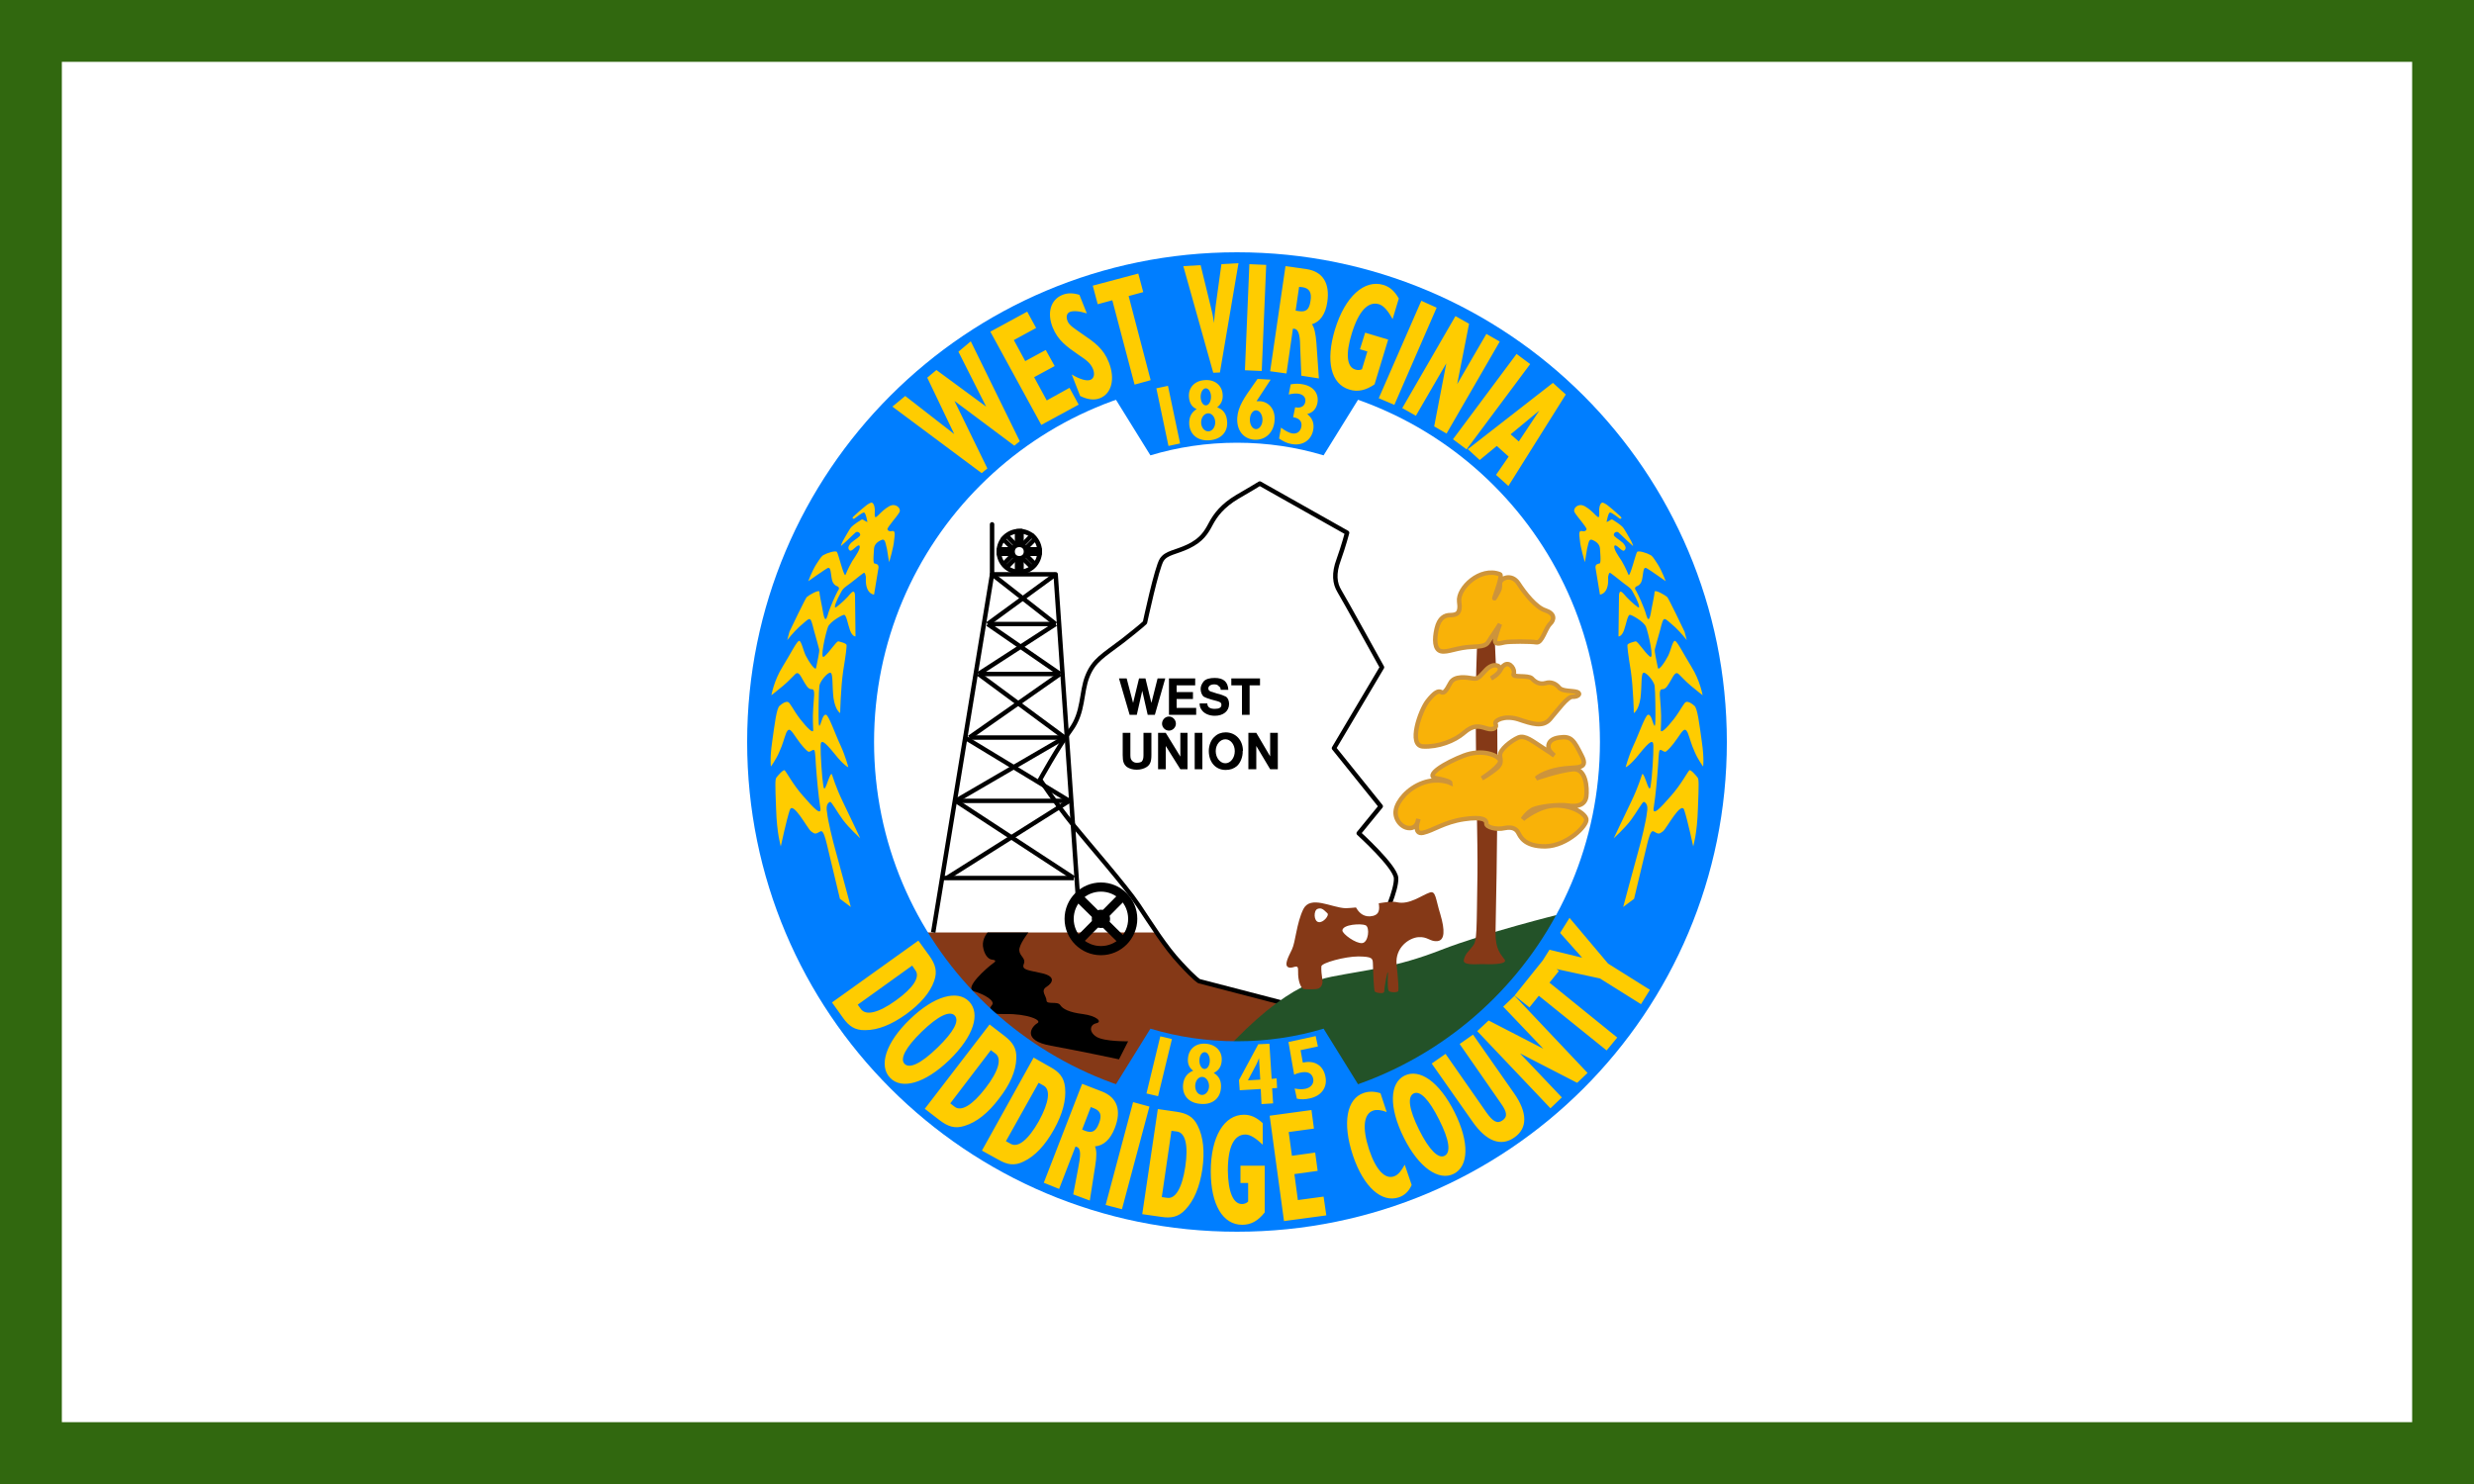 <svg version="1.2" xmlns="http://www.w3.org/2000/svg" viewBox="0 0 1000 600" width="1000" height="600">
	<title>Flag of Fayetteville, WV</title>
	<style>
		.s0 { fill: #31680f } 
		.s1 { fill: #ffffff } 
		.s2 { fill: #853917 } 
		.s3 { fill: #ffffff;stroke: #000000;stroke-linejoin: round;stroke-width: 1.8 } 
		.s4 { fill: #235228 } 
		.s5 { fill: #007eff } 
		.s6 { fill: #000000 } 
		.s7 { fill: #ffffff;stroke: #000000;stroke-linecap: round;stroke-linejoin: round;stroke-width: 1.8 } 
		.s8 { fill: none;stroke: #000000;stroke-linejoin: round;stroke-width: 1.8 } 
		.s9 { fill: #ffcc00 } 
		.s10 { fill: #f9b208;stroke: #cd943b;stroke-width: 1.8 } 
	</style>
	<path id="Shape 35" class="s0" d="m0 0h1000v600h-1000z"/>
	<path id="Shape 35 copy" class="s1" d="m25 25h950v550h-950z"/>
	<g id="Folder 1">
		<path id="Shape 2" fill-rule="evenodd" class="s2" d="m346 377h146.1l44 4.8-1.3 28.2 38.5-1.8 18-2.6 16 24.9-24.1 20.8-175.8 6.4z"/>
		<path id="Shape 4" class="s3" d="m509.2 195.5l35.3 19.9c0 0-1.4 5.3-3.4 10.9-2.1 5.6-1.6 9.6 0.3 12.7 1.9 3.1 17.2 30.8 17.2 30.8l-19.4 32.7 18.9 23.5-8.9 10.9c0 0 14.8 13.4 15.1 18.1 0.3 4.8-5.1 16.4-5.1 16.4l-3.3 12.7 0.2 9-5.4 3.6-31 9.1-35-9.1c0 0-1.3-0.5-7.5-7.2-6.3-6.7-12-16-17.1-23.6-5.1-7.6-19.7-24.3-26.5-32.6-6.8-8.4-13.2-18.1-13.2-18.1 0 0 7-12.7 12.3-20 5.4-7.2 4.2-15.2 6.8-21.7 2.6-6.6 6.4-8.4 14.4-14.5 7.9-6.2 8.9-7.3 8.9-7.3 0 0 4.8-22.5 6.8-25.4 1.9-2.9 5.6-2.9 10.8-5.4 5.3-2.6 7.1-5.5 9-9.1 1.9-3.6 4.8-7.4 10.7-10.9 4.4-2.5 9.1-5.4 9.1-5.4z"/>
		<path id="Shape 3" class="s4" d="m472.8 451.4c31.8-41.3 50.8-53.7 65.4-56.5 14.7-2.9 26-3.7 44.2-10.8 18.2-7.1 47.8-14.4 47.8-14.4 0 0 2.4 46.7-42.5 71.3-44.9 24.5-146.7 51.7-114.9 10.4z"/>
		<g id="us-wv-dd)">
			<path id="Shape 32 copy" fill-rule="evenodd" class="s5" d="m500 151.5c42.7-0.2 49.5 9.2 49.5 9.2l-14.5 23.4c-11-3.3-22.7-5.1-35-5.1-12.3 0-24 1.8-35 5.1l-14.5-23.4c0 0 6.8-9 49.5-9.2z"/>
			<path id="Shape 32 copy 2" fill-rule="evenodd" class="s5" d="m450.5 439.3l14.5-23.4c11 3.3 22.7 5.1 35 5.1 12.3 0 24-1.8 35-5.1l14.5 23.4c0 0-6.8 9.4-49.5 9.2-42.7-0.2-49.5-9.2-49.5-9.2z"/>
			<path id="WEST" class="s6" d="m455.4 274.3l2.6 9.9 2.4-9.9h2.6l2.4 9.9 2.5-9.9h3.1l-4.2 14.7h-2.9l-2.2-9.7-2.2 9.7h-2.9l-4.3-14.7zm27.7 0v2.8h-7.5v2.7h6.6v2.8h-6.6v3.6h7.9v2.8h-11v-14.7zm4.9 10.1c0 1.5 1.1 2.2 3 2.2q2.7 0 2.7-1.6c0-0.8-0.3-1.1-1.6-1.5l-2.6-0.7c-1.3-0.4-2.4-0.8-2.9-1.1-0.8-0.6-1.3-1.9-1.3-3.2 0-1.1 0.5-2.1 1.3-3.1 0.9-0.9 2.4-1.3 4.4-1.3 3.5 0 5.3 1.5 5.5 4.8h-3.1c0-0.7-0.2-1.1-0.8-1.5-0.3-0.5-1.1-0.7-1.8-0.7-1.5 0-2.4 0.7-2.4 1.7 0 0.7 0.6 1.2 1.7 1.4l1.8 0.6c1.5 0.3 2.9 0.9 3.7 1.3 0.7 0.5 1.2 1.6 1.2 2.9 0 2.9-2.3 4.8-5.8 4.8-2.4 0-4.4-1-5.3-2.4-0.6-0.8-0.8-1.5-0.8-2.6zm21.3-10.1v2.8h-4.2v11.9h-3.1v-11.9h-4.3v-2.8z"/>
			<path id="UNION" fill-rule="evenodd" class="s6" d="m456.9 296.3v9c0 1.3 0.2 1.8 0.8 2.4q0.7 0.7 1.8 0.7 1.3 0 2-0.5c0.5-0.6 0.7-1.3 0.7-2.6v-9h3.2v9c0 2.8-0.6 3.9-1.9 4.8-1.1 0.7-2.5 1.1-4 1.1-1.7 0-2.9-0.4-4-1.1-1.3-1.1-1.7-2.2-1.7-4.8v-9zm14.3 0l5.9 9.6v-9.6h2.9v14.7h-2.9l-5.9-9.4v9.4h-3.1v-14.7zm11.7 0h3.1v14.7h-3.1zm19.4 7.3c0.1 2.4-0.9 4.8-2.3 6.1-1.3 1.1-2.8 1.6-4.6 1.6-4 0-6.8-3.1-6.8-7.7 0-2.2 0.9-4.6 2.4-5.8 1.1-1.1 2.7-1.7 4.4-1.7 4 0 7 3.1 7 7.5zm-3.2 0.1c0-2.7-1.7-4.8-3.8-4.8-2.1 0-3.9 2.1-3.9 4.8 0 2.7 1.8 4.9 3.9 4.9 2.1 0 3.8-2.2 3.8-4.9zm8.7-7.4l5.6 9.5v-9.5h3.1v14.7h-3.1l-5.6-9.4v9.4h-3.2v-14.7z"/>
			<path id="Shape 30" class="s6" d="m472.5 295.4c-1.5 0-2.8-1.3-2.8-2.8 0-1.6 1.3-2.9 2.8-2.9 1.5 0 2.8 1.3 2.8 2.9 0 1.5-1.3 2.8-2.8 2.8z"/>
			<path id="Shape 29" fill-rule="evenodd" class="s2" d="m582.2 369.7c1.9 6.4 1.8 10.5-1.2 10.8-3 0.3-3.9-1.9-7.7-1.6-3.8 0.3-9.4 4.2-8.8 11 0.7 6.8 0.9 10 0.7 10.7-0.1 0.8-3.2 0.7-3.8 0.1-0.6-0.5-0.5-4.4-0.4-7.1 0-2.7-1.5 5.9-1.5 7.2 0.1 1.3-3.3 0.6-3.8 0.1-0.4-0.5-0.7-7.9-0.7-10.7 0-2.9-0.4-3.4-5.9-3.5-5.5 0-14.9 2.6-15 4-0.1 1.5 0.1 3.4 0.4 5.4 0.3 2-0.6 3.2-1.7 3.6-1.1 0.4-4.3 0.3-5.7 0.2-1.3-0.2-2.5-3.3-2.4-7.1 0.2-3.8-1.9-0.9-3.9-1.7-1.9-0.8-0.1-4.1 1.4-7.2 1.5-3.1 1.8-10.5 4.6-16.3 2.9-5.8 11.4-0.6 17.1-0.4 1.4-0.1 2.7-0.1 4.2-0.3 0.9 1.6 2.5 3.7 5.6 3.6 3.9-0.3 4-2.6 3.6-5.3 2.8-0.4 5.5-0.9 7.4-0.4 5 1.1 9.9-2.8 13.1-3.9 2.6-1 2.4 2.4 4.4 8.8zm-49.7-2.2c-1.6 0.7-1.5 4.9 0.4 5.3 1.9 0.5 4.6-2.8 3.6-3.6-1.1-0.9-2.1-2.5-4-1.7zm10.1 8.7c0 1.4 5.5 5.4 8 5.1 2.5-0.2 3.2-6.3 1.4-7.2-1.8-0.8-9.3-0.4-9.4 2.1z"/>
			<path id="Shape 28" class="s6" d="m415.7 377c0 0-3.9 4.9-3.7 7.3 0.2 2.4 2.8 3.1 1.8 5.5-0.9 2.4 1.7 2.4 7.4 3.7 5.6 1.3 4.4 3.8 1.8 5.5-2.6 1.6 0 3.7 0 5.5 0 1.8 4.4 0.2 5.5 1.8 1.1 1.7 3.7 3 9.2 3.7 5.5 0.7 8 3.1 5.5 3.7-2.6 0.5-3.3 3.4 0 5.5 3.3 2 12.8 1.8 12.8 1.8l-3.7 7.3c0 0-15.4-3.3-27.5-5.5-12.1-2.2-7.7-7.9-5.5-9.1 2.2-1.3-4.5-3.9-12.8-3.7-8.2 0.2-6.8-2-5.5-3.7 1.3-1.6-2.9-4.2-7.3-5.5-4.4-1.2 5.7-9.9 7.3-11 1.6-1.1 1.8-1.6 0-1.8-1.8-0.2-3.3-2.4-3.7-5.5-0.3-3.1 1.9-5.5 1.9-5.5z"/>
			<path id="Shape 27" class="s7" d="m403.8 222.1h16.4v1.8h-16.5z"/>
			<path id="Shape 27 copy" class="s7" d="m411.1 214.8l1.8-0.1v16.5h-1.8z"/>
			<path id="Shape 27 copy 2" class="s7" d="m405.4 217.9l1.5-1.3 11.5 11.5-1.3 1.3z"/>
			<path id="Shape 6" fill-rule="evenodd" class="s6" d="m445 386.2c-8.1 0-14.7-6.6-14.7-14.7 0-8.1 6.6-14.7 14.7-14.7 8.1 0 14.7 6.6 14.7 14.7 0 8.1-6.6 14.7-14.7 14.7zm11-14.7c0-6.1-4.9-11-11-11-6.1 0-11 4.9-11 11 0 6.1 4.9 11 11 11 6.1 0 11-4.9 11-11z"/>
			<path id="Shape 27 copy 3" class="s7" d="m417.1 216.4l1.3 1.5-11.5 11.5-1.3-1.3z"/>
			<path id="Shape 24" class="s7" d="m401 232.2v-20.2"/>
			<path id="Shape 25" fill-rule="evenodd" class="s6" d="m412 232.2c-5.1 0-9.2-4.1-9.2-9.2 0-5.1 4.1-9.2 9.2-9.2 5.1 0 9.2 4.1 9.2 9.2 0 5.1-4.1 9.2-9.2 9.2zm7.3-9.2c0-4.1-3.2-7.3-7.3-7.3-4.1 0-7.3 3.2-7.3 7.3 0 4.1 3.2 7.3 7.3 7.3 4.1 0 7.3-3.2 7.3-7.3z"/>
			<path id="Shape 25 copy" class="s6" d="m412 226.7c-2 0-3.7-1.7-3.7-3.7 0-2 1.7-3.7 3.7-3.7 2 0 3.7 1.7 3.7 3.7 0 2-1.7 3.7-3.7 3.7z"/>
			<path id="Shape 26" class="s1" d="m412 224.8c-1.1 0-1.8-0.7-1.8-1.8 0-1.1 0.7-1.8 1.8-1.8 1.1 0 1.8 0.7 1.8 1.8 0 1.1-0.7 1.8-1.8 1.8z"/>
			<path id="Shape 23" class="s3" d="m401 232.2l25.7 20.1"/>
			<path id="Shape 22" class="s3" d="m399.2 252.3l27.5-20.1"/>
			<path id="Shape 21" class="s3" d="m399.2 252.3l29.3 20.2"/>
			<path id="Shape 20" class="s3" d="m395.5 272.5l31.2-20.2"/>
			<path id="Shape 19" class="s3" d="m395.5 272.5l34.8 25.7"/>
			<path id="Shape 18" class="s3" d="m391.8 298.2l36.7-25.7"/>
			<path id="Shape 15" class="s3" d="m434 355l-47.7-31.2"/>
			<path id="Shape 14" class="s8" d="m382.7 355l49.5-31.2"/>
			<path id="Shape 13" class="s8" d="m399.2 252.3h27.5"/>
			<path id="Shape 12" class="s8" d="m395.5 272.5h33"/>
			<path id="Shape 11" class="s8" d="m391.8 298.2h38.5"/>
			<path id="Shape 10" class="s8" d="m386.3 323.8h45.9"/>
			<path id="Shape 9" class="s8" d="m434 355h-53.2"/>
			<path id="Shape 8" class="s6" d="m434.5 364l2.6-2.6 17.3 17.1-2.6 2.5z"/>
			<path id="Shape 8 copy" class="s6" d="m452.5 361.1l2.6 2.5-17.1 17.3-2.5-2.6z"/>
			<path id="Shape 7" class="s6" d="m445 375.2c-2 0-3.7-1.7-3.7-3.7 0-2 1.7-3.7 3.7-3.7 2 0 3.7 1.7 3.7 3.7 0 2-1.7 3.7-3.7 3.7z"/>
			<path id="Shape 5" class="s8" d="m377.2 377l23.8-144.8h25.7l9.1 132"/>
			<path id="Shape 17" class="s3" d="m390 298.2l42.2 25.6"/>
			<path id="Shape 16" class="s3" d="m386.3 323.8l44-25.6"/>
			<path id="Shape 1" fill-rule="evenodd" class="s5" d="m500 498c-109.5 0-198-88.5-198-198 0-109.5 88.5-198 198-198 109.5 0 198 88.5 198 198 0 109.5-88.5 198-198 198zm146.7-198c0-81.1-65.6-146.7-146.7-146.7-81.1 0-146.7 65.6-146.7 146.7 0 81.1 65.6 146.7 146.7 146.7 81.1 0 146.7-65.6 146.7-146.7z"/>
			<path id="1845" fill-rule="evenodd" class="s9" d="m469 419l4.7 1.1-5.6 23.1-4.7-1.1zm11.2 8.7c0.4-3.8 3.3-6.1 7.4-5.7 4.1 0.4 6.6 3.3 6.2 7.1-0.2 2.2-1.2 3.7-3.2 4.7 2.2 1.3 3.2 3.4 2.9 6.3-0.4 4.2-3.7 6.7-8.4 6.2-4.7-0.4-7.3-3.5-6.9-7.8 0.3-2.8 1.7-4.7 4.1-5.6-1.6-1.1-2.4-2.9-2.1-5.2zm8.8 1.1c0-1.9-0.9-3.4-2.1-3.4-1.2 0-2.1 1.5-2.1 3.4 0 1.9 0.9 3.4 2.1 3.4 1.2 0 2.1-1.5 2.1-3.4zm-0.3 10.3c0-2-1.3-3.7-2.8-3.7-1.6 0-2.8 1.7-2.8 3.7 0 2 1.2 3.6 2.8 3.6 1.5 0 2.8-1.6 2.8-3.6zm20.9 1.2l-8.5 0.5-0.3-4.1 7.8-14.5 4.5-0.2 0.9 14.2 2-0.2 0.2 3.9-2 0.1 0.4 6.1-4.7 0.3zm-0.7-12.5c-0.3 0.9-0.7 1.8-1.2 2.8l-3.3 6.2 5-0.3zm14.4 12.3c1.5 0.3 3 0.4 4.4 0.1 2.3-0.5 3.5-2.2 3.1-4.1-0.5-2.2-2.3-3.1-5.3-2.4q-1.1 0.2-2.4 0.8l-2.3-13.2 11-2.4 0.9 4.2-7 1.5 0.9 5h0.2c4.6-1 8 1.2 8.9 5.5 1 4.4-1.5 8-6.3 9-1.8 0.4-3.5 0.5-5.2 0.1z"/>
			<path id="Shape 1" class="s9" d="m343.9 366.7l-4.4-3.3c0 0-1.3-5.3-3.3-13.8-2.1-8.3-3-14.6-4.7-13.4-1.9 1.1-2.1 1.1-3.7-0.1-1.5-1.2-7.4-12.6-8.6-8.5-1.3 3.9-3.6 14.6-3.6 14.6 0 0-1.6-5.1-1.9-15.2-0.4-9.9-0.4-11.9 0.1-12.6 0.5-0.7 3-3.6 3.4-2.9 0.7 0.6 3.3 5.7 7.4 10.3 4.2 4.8 7.8 8.8 6.9 4.3-0.7-4.5-1.3-11.1-1.7-16.6-0.3-5.5-0.4-6.2-0.9-6.3-0.6-0.1-1.5 1-2.2 0.7-0.7-0.4-2.6-2.3-4.7-5.4-2.1-3-3-4.8-4.2-2.2-1 2.6-1.3 4.4-2.8 7.7-1.3 3.1-3.4 5.9-3.4 5.9 0 0-0.5-3 0.5-9.9 1-7.1 1.8-14 3.1-14.7 1.1-1 2.3-1.7 3.2-1.5 0.9 0.1 2.1 3.1 5 6.9 2.9 3.7 5.3 6 5.3 4.5 0-1.7-0.3-4.4 0-8.8 0.2-4.2 0.9-7.4-0.3-7.7-1.1 0-1.8-0.3-3.1-2.5-1.4-2.1-2.3-5.2-3.9-3.6-1.6 1.5-2.5 2.7-4.9 4.7-2.4 2-4.7 3.8-4.7 3.8 0 0 1-5.9 4.5-11.5 3.4-5.5 5.9-10.7 6.8-10.5 0.9 0.3 1.6 4 2.6 6 1.1 2.2 4 6.6 4.2 4.8 0.3-1.8 1.5-6.6 1.2-7.4-0.1-0.6-1.5-5.5-2.2-8-0.6-2.5-1.1-4.3-1.7-4.2-0.7-0.1-1.8 1.2-4.2 3.2-2.2 2-4.8 5.3-4.8 5.3 0 0 0.5-1.8 0.9-3.4 0.7-1.5 6.4-13.4 7-14 0.7-0.7 4.8-3.1 5.1-2.2 0 1 0.8 4.7 1.2 6.8 0.4 2.3 1 6.5 2.1 2.9 1-3.7 3.6-9 4.1-9.9 0.8-1 0.7-1.7-0.5-2.1-1.2-0.6-1.8-1.8-2-3.5-0.3-1.7-0.3-4.1-1.4-3.8-1 0.4-8 5.4-8 5.4 0 0 1.4-3.9 3.2-6.8 1.7-2.6 2.2-3.5 3.2-3.9 0.9-0.6 4.8-1.9 5.2-1.1 0.6 0.8 3 10.9 3.5 9.1 0.7-1.7 2.2-5 3.9-7.3 1.7-2.5 2.4-4.6 1.3-4.5-1.2 0.4-2.7 2.6-3.5 2.1-0.8-0.7-0.9-1.5 0.5-3.1 1.5-1.4 3.8-2.5 3.7-3.3 0-0.9-1.2-1.5-1.9-0.9-0.6 0.5-2 1.9-3.7 3.5-1.6 1.4-2.2 2-2.2 2 0 0 0.1-0.7 0.7-1.9 0.7-1.2 2.9-5.3 3.6-5.9 0.7-0.8 3.6-2.7 4-2.9q0.6-0.2 0.9 0.2c0.3 0.2 1.7 1 1.5 0.6-0.1-0.2-0.6-3.6-1.4-3.7-0.7 0-3.5 2.2-3.9 2.5-0.6 0.2-0.9-0.2-0.5-0.7 0.5-0.5 3.6-3.3 4.8-4.2 1.2-1.1 2.4-1.6 2.7-1.6 0.6 0.1 1.2 1 1.3 2.7 0 1.8-0.2 3.1 0.3 3.2 0.6-0.1 1.5-1.3 3.1-2.7 1.5-1.2 3.2-2.6 4.8-2.1 1.6 0.4 2.5 2.1 1.5 3.2-0.8 1.4-4.7 5.7-4.6 6.5 0.1 0.5 0.7 1 1.9 0.7 1.2-0.2 1.2 0.9 0.8 3.8-0.2 2.8-2 8.8-2 8.8 0 0-0.5-2.7-0.9-5.4-0.7-2.5-0.6-4.5-2.6-3.4-2.1 1-2.5 2.4-2.6 3.1 0 0.9-0.6 5.9 0.1 6.2 0.5 0.2 1.8 0.1 1.7 1.7-0.3 1.7-1.8 10.9-1.8 10.9 0 0-1.9-0.1-2.8-2.5-0.9-2.4-0.3-4.5-0.6-5.1-0.2-0.6-0.2-1.8-1.3-0.8-1.3 0.9-5 4-6.5 5-1.4 1.1-1.5 1.2-2.5 3.1-1.1 1.9-3.2 6.5-1.5 5.3 1.7-1.2 4.6-4 5.5-5.2 1-1.1 1.8-1.7 2 0.4 0 2.2 0.2 16.7 0.2 16.7 0 0-1.2 0.2-2.2-2.4-0.9-2.4-1.5-6.6-2.5-6.3-0.7 0-5.5 2.7-6.4 4.8-0.9 2.3-3.6 13.9-1.5 12 2.2-1.8 4.8-6.2 5.7-6.1 0.7 0.2 3.1 0.7 3.3 1.5 0 1-0.2 3.3-1.4 10.6-1 7-1.2 16.9-1.2 16.9 0 0-1.9-0.9-2.7-6.1-0.6-5.1-0.1-10.2-1.3-10.2-1-0.2-4 3.2-4.4 5.2-0.3 2.2-0.4 12.2-0.3 14.2 0 2.1 0.3 2.5 0.6 1.6 0.5-0.8 1.1-4.4 2.4-4 1.1 0.2 3.8 8.1 5.9 12.5 2 4.4 3.1 8.7 3.1 8.7 0 0-1.7-0.5-5.7-5.6-4-4.9-5.5-5.9-5.5-3-0.1 3.2 0.6 13.3 1 15.4q0.3 3.4 1.4 0.3c0.7-1.9 1.8-5.3 2.2-4.1 0.4 1 1.3 4.5 4.3 10.8 3 6.2 7.1 14.9 7.1 14.9 0 0-4.5-4.1-6.9-7.3-2.4-3.2-4.7-7.6-5.3-7.4-0.7 0.3-1.8 1.2-1.2 4.3 0.3 3.2 2.2 11.1 3.7 16.4 1.5 5.3 5.9 21.8 5.9 21.8z"/>
			<path id="Shape 1 copy" class="s9" d="m662 344.9c1.5-5.3 3.4-13.2 3.7-16.4 0.6-3.1-0.5-4-1.2-4.3-0.6-0.2-2.9 4.2-5.3 7.4-2.4 3.2-6.9 7.3-6.9 7.3 0 0 4.1-8.7 7.1-14.9 3-6.3 3.9-9.8 4.3-10.8 0.4-1.2 1.5 2.2 2.2 4.1q1.1 3.1 1.4-0.3c0.4-2.1 1.1-12.2 1-15.4 0-2.9-1.5-1.9-5.5 3-4 5.1-5.7 5.6-5.7 5.6 0 0 1.1-4.3 3.1-8.7 2.1-4.4 4.8-12.3 5.9-12.5 1.3-0.4 1.9 3.2 2.4 4 0.3 0.9 0.6 0.5 0.6-1.6 0.1-2 0-12-0.3-14.2-0.4-2-3.4-5.4-4.4-5.2-1.2 0-0.7 5.1-1.3 10.2-0.8 5.2-2.7 6.1-2.7 6.1 0 0-0.2-9.9-1.2-16.9-1.2-7.3-1.4-9.6-1.4-10.6 0.2-0.8 2.6-1.3 3.3-1.5 0.9-0.1 3.5 4.3 5.7 6.1 2.1 1.9-0.6-9.7-1.5-12-0.9-2.1-5.7-4.8-6.4-4.8-1-0.3-1.6 3.9-2.5 6.3-1 2.6-2.2 2.4-2.2 2.4 0 0 0.2-14.5 0.2-16.7 0.2-2.1 1-1.5 2-0.4 0.9 1.2 3.8 4 5.5 5.2 1.7 1.2-0.4-3.4-1.5-5.3-1-1.9-1.1-2-2.5-3.1-1.5-1-5.2-4.1-6.5-5-1.1-1-1.1 0.2-1.3 0.8-0.3 0.6 0.3 2.7-0.6 5.1-0.9 2.4-2.8 2.5-2.8 2.5 0 0-1.5-9.2-1.8-10.9-0.1-1.6 1.2-1.5 1.7-1.7 0.7-0.3 0.1-5.3 0.1-6.2-0.1-0.7-0.5-2.1-2.6-3.1-2-1.1-1.9 0.9-2.6 3.4-0.4 2.7-0.9 5.4-0.9 5.4 0 0-1.8-6-2-8.8-0.4-2.9-0.4-4 0.8-3.8 1.2 0.3 1.8-0.2 1.9-0.7 0.1-0.8-3.8-5.1-4.6-6.5-1-1.1-0.1-2.8 1.5-3.2 1.6-0.5 3.3 0.9 4.8 2.1 1.6 1.4 2.5 2.6 3.1 2.7 0.5-0.1 0.3-1.4 0.3-3.2 0.1-1.7 0.7-2.6 1.3-2.7 0.3 0 1.5 0.5 2.7 1.6 1.2 0.9 4.3 3.7 4.8 4.2 0.4 0.5 0.1 0.9-0.5 0.7-0.4-0.3-3.2-2.5-3.9-2.5-0.8 0.1-1.3 3.5-1.4 3.7-0.2 0.4 1.2-0.4 1.5-0.6q0.3-0.4 0.9-0.2c0.4 0.2 3.3 2.1 4 2.9 0.7 0.6 2.9 4.7 3.6 5.9 0.6 1.2 0.7 1.9 0.7 1.9 0 0-0.6-0.6-2.2-2-1.7-1.6-3.1-3-3.7-3.5-0.7-0.6-1.9 0-1.9 0.9-0.1 0.8 2.2 1.9 3.7 3.3 1.4 1.6 1.3 2.4 0.5 3.1-0.8 0.5-2.3-1.7-3.5-2.1-1.1-0.1-0.4 2 1.3 4.5 1.7 2.3 3.2 5.6 3.9 7.3 0.5 1.8 2.9-8.3 3.5-9.1 0.4-0.8 4.3 0.5 5.2 1.1 1 0.4 1.5 1.3 3.2 3.9 1.8 2.9 3.2 6.8 3.2 6.8 0 0-7-5-8-5.4-1.1-0.3-1.1 2.1-1.4 3.8-0.2 1.7-0.8 2.9-2 3.5-1.2 0.4-1.3 1.1-0.5 2.1 0.5 0.9 3.1 6.2 4.1 9.9 1.1 3.6 1.7-0.6 2.1-2.9 0.4-2.1 1.2-5.8 1.2-6.8 0.3-0.9 4.4 1.5 5.1 2.2 0.6 0.6 6.3 12.5 7 14 0.4 1.6 0.9 3.4 0.9 3.4 0 0-2.6-3.3-4.8-5.3-2.4-2-3.5-3.3-4.2-3.2-0.6-0.1-1.1 1.7-1.7 4.2-0.7 2.5-2.1 7.4-2.2 8-0.3 0.8 0.9 5.6 1.2 7.4 0.2 1.8 3.1-2.6 4.2-4.8 1-2 1.7-5.7 2.6-6 0.9-0.2 3.4 5 6.8 10.5 3.5 5.6 4.5 11.5 4.5 11.5 0 0-2.3-1.8-4.7-3.8-2.4-2-3.3-3.2-4.9-4.7-1.6-1.6-2.5 1.5-3.9 3.6-1.3 2.2-2 2.5-3.1 2.5-1.2 0.3-0.5 3.5-0.3 7.7 0.3 4.4 0 7.1 0 8.8 0 1.5 2.4-0.8 5.3-4.5 2.9-3.8 4.1-6.8 5-6.9 0.9-0.2 2.1 0.5 3.2 1.5 1.3 0.7 2.1 7.6 3.1 14.7 1 6.9 0.5 9.9 0.5 9.9 0 0-2.1-2.8-3.4-5.9-1.5-3.3-1.8-5.1-2.8-7.7-1.2-2.6-2.1-0.8-4.2 2.2-2.1 3.1-4 5-4.7 5.4-0.7 0.3-1.6-0.8-2.2-0.7-0.5 0.1-0.6 0.8-0.9 6.3-0.4 5.5-1 12.1-1.7 16.6-0.9 4.5 2.7 0.5 6.9-4.3 4.1-4.6 6.7-9.7 7.4-10.3 0.4-0.7 2.9 2.2 3.4 2.9 0.5 0.7 0.5 2.7 0.1 12.6-0.3 10.1-1.9 15.2-1.9 15.2 0 0-2.3-10.7-3.6-14.6-1.2-4.1-7.1 7.3-8.6 8.5-1.6 1.2-1.8 1.2-3.7 0.1-1.7-1.2-2.6 5.1-4.7 13.4-2 8.5-3.3 13.8-3.3 13.8l-4.4 3.3c0 0 4.4-16.5 5.9-21.8z"/>
		</g>
		<path id="Shape 31" class="s2" d="m595.3 382.5c1.8-2.3 1.5-5.5 1.9-29.3 0.3-23.8-3.3-111.1 3.6-111.9 6.9-0.8 3.8 128.8 3.7 135.7-0.1 6.9 2.2 8.9 3.7 11 1.4 2.1-6.8 1.9-9.2 1.8-2.4 0-8 0.6-7.3-1.8 0.7-2.7 1.9-3.2 3.6-5.5z"/>
		<path id="1863" fill-rule="evenodd" class="s9" d="m467.4 157l4.7-1 4.9 23.3-4.7 1zm13.2 3.7c-0.4-3.8 2.1-6.7 6.2-7 4.1-0.4 7.1 2 7.4 5.7 0.2 2.2-0.5 3.9-2.2 5.3 2.4 0.8 3.8 2.7 4 5.6 0.4 4.2-2.3 7.3-7 7.7-4.7 0.4-7.9-2.1-8.3-6.3-0.2-2.9 0.8-5 3-6.3-1.9-0.8-2.9-2.4-3.1-4.7zm8.9-0.3c0-1.8-0.9-3.4-2.1-3.4-1.2 0-2.1 1.6-2.1 3.4 0 1.9 0.9 3.5 2.1 3.5 1.2 0 2.1-1.6 2.1-3.5zm1.7 10.4c0-2.1-1.3-3.7-2.8-3.7-1.6 0-2.9 1.6-2.9 3.7 0 2 1.3 3.6 2.9 3.6 1.5 0 2.8-1.6 2.8-3.6zm18-8.6c3.6 0.2 6.3 3.2 6 7.7-0.3 5-3.7 8.1-8.1 7.9-4.5-0.3-7.3-3.8-7-8.9 0.3-4.5 2.9-8.2 6.3-13l1.9-2.7 5.3 0.3-5.7 8.7c0.6 0 1 0 1.3 0zm1.1 7.5c0-2.1-1.2-3.8-2.6-3.8-1.4 0-2.5 1.7-2.5 3.8 0 2.1 1.1 3.8 2.5 3.8 1.4 0 2.6-1.7 2.6-3.8zm7.5 3.2c1.7 1.3 3.1 2 4.3 2.3 2 0.4 3.5-0.6 3.9-2.6 0.4-2.1-0.7-3.5-3.2-3.9l-0.1-0.1 0.8-3.9h0.2c2.1 0.4 3.6-0.5 3.9-2.2 0.3-1.6-0.6-2.9-2.6-3.3q-1.7-0.3-4.1 0.3l0.8-4.1q2.7-0.5 5 0c4.3 0.8 6.5 3.8 5.8 7.6-0.5 2.3-1.8 3.8-4.1 4.4 2.1 1.7 2.9 3.8 2.4 6.5-0.8 4.1-4.3 6.5-8.9 5.6-1.7-0.3-3.3-1.1-4.9-2.2z"/>
		<path id="DODDRIDGE COUNTY" fill-rule="evenodd" class="s9" d="m371.2 380.3l4.5 6.2c2.3 3.3 3.3 6.1 1.9 10.1-1.7 4.8-5.5 9.2-11.4 13.5-5.9 4.2-11.3 6.4-16.5 6.4-4.2 0.1-6.6-1.7-8.9-4.9l-4.5-6.3zm-24.5 25.9l1.3 1.8c2 2.7 7 1.6 14.1-3.5 7.1-5.1 9.9-9.5 7.9-12.2l-1.3-1.9zm45-1.3c4.7 4.9 1.9 14.1-8 23.7-10 9.6-19.3 12-23.9 7.2-4.7-4.8-1.9-14.2 8-23.7 9.8-9.5 19.2-12 23.9-7.2zm-26.1 25.2c2 2.1 6.6 0 13.3-6.5 6.6-6.4 9-10.9 7-13-2-2.1-6.7 0.1-13.3 6.5-6.6 6.4-8.9 11-7 13zm34.4-15.9l6.1 4.7c3.2 2.5 4.9 4.9 4.7 9.1-0.2 5.1-2.5 10.4-7 16.2-4.4 5.8-9 9.5-13.9 11-4 1.3-6.8 0.2-10-2.2l-6.1-4.7zm-15.9 31.9l1.8 1.4c2.6 2 7.1-0.6 12.4-7.5 5.4-7 6.7-12 4.1-14l-1.9-1.4zm33.7-18.5l6.7 3.8c3.5 1.9 5.6 4.1 6 8.3 0.5 5.1-1 10.7-4.5 17-3.6 6.4-7.6 10.7-12.2 12.9-3.8 1.9-6.7 1.3-10.2-0.7l-6.7-3.7zm-11.2 33.8l2 1.1c2.9 1.6 7-1.6 11.3-9.2 4.2-7.7 4.8-12.8 1.9-14.4l-2-1.1zm30.8-23.2l8 3.1c6.2 2.4 8 7.6 5.2 14.8-1.8 4.6-4.5 7.1-8 7.4 0.7 1.6 0.7 4.1 0.1 7.8l-2.2 14.1-6.7-2.5 1.9-10c1.1-5.6 1.4-8.5-0.5-9.2-0.2-0.1-0.4-0.1-0.5-0.1l-6.6 17.1-6.2-2.5zm1.2 19c2.7 1 4.3 0.4 5.6-3 1.3-3.3 0.6-5.1-2-6.1l-1.3-0.5-3.5 9.1zm19.4-11.6l6.6 1.8-11.1 41.5-6.6-1.7zm10 2.8l7.6 1.1c4 0.6 6.7 1.9 8.5 5.6 2.3 4.6 2.9 10.4 1.9 17.6-1.1 7.2-3.3 12.6-6.9 16.4-2.8 3-5.8 3.5-9.7 2.9l-7.7-1.1zm1.6 35.6l2.2 0.3c3.3 0.5 6-3.9 7.3-12.6 1.3-8.7 0-13.7-3.3-14.2l-2.3-0.3zm32.5 11.2c-7.8 0-12.7-8.1-12.7-21.6 0-14 5.4-22.9 13.4-22.9 2.8 0 5.1 1.1 7.6 3.4v8.7c-2.8-2.6-5-4.1-7-4.1-4.6 0-7.1 5-7.1 14.5 0.1 8.8 2.2 13.6 5.7 13.6 0.9 0 1.8-0.3 2.5-1v-7.5h-3.1v-7h9.8v18.9c-2.7 3.4-5.5 5-9.1 5zm11.1-44.1l16.9-2.3 1 7.5-10.2 1.4 1.3 9.6 9.4-1.3 1 7.4-9.4 1.3 1.4 10.5 10.4-1.4 1.1 7.6-17.1 2.3zm52.2 33c-6.9 2.3-14.2-4.1-18.5-16.8-4.5-13.4-2.5-23.1 4.3-25.4 2.1-0.7 4.3-0.7 6.8 0.1l2.5 7.6c-2.3-0.9-4.2-1-5.4-0.6-3.9 1.3-4.6 6.9-1.7 15.8 2.8 8.4 6.5 12.1 10.1 10.8 1.7-0.6 2.9-2.2 4.3-4.7l2.8 8.2c-1.2 2.7-2.9 4.2-5.2 5zm2.3-49.2c6.1-3 14 2.4 20.2 14.7 6.2 12.4 5.7 22-0.3 25-6 3-14.1-2.4-20.2-14.7-6.1-12.3-5.7-22 0.3-25zm16.2 32.4c2.6-1.3 2-6.3-2.2-14.6-4.1-8.2-7.7-11.9-10.3-10.6-2.6 1.3-1.9 6.4 2.2 14.7 4.1 8.2 7.8 11.8 10.3 10.5zm0.4-41.2l16.6 23.8c2.5 3.5 4.3 4.6 6.4 3.1 2.2-1.5 1.8-3.5-0.7-7l-16.6-23.9 5.4-3.8 16.5 23.6c5.6 7.9 5.6 14.3 0.2 18-5.4 3.8-11.3 1.6-16.9-6.4l-16.5-23.5zm12.8-9.2l4.6-4.3 22.1 11.4-16.2-17 4.6-4.4 29.5 31.2-4.2 4-23.1-11.9 16.9 17.8-4.6 4.4zm24.9-14.3l-3.8 4.7-6-4.8 11.4-14.2 2.7-4.3 13.2 3.2-8.9-10 3.8-6.1 15.6 18.5 16.9 10.6-3.6 5.8-16.6-10.4-17.5-3.8 0.9 0.8-3.8 4.7 27.4 22.2-4.3 5.2z"/>
		<path id="WEST VIRGINIA" fill-rule="evenodd" class="s9" d="m360.7 164.4l5.2-4.3 19.8 15.4-10.9-22.8 3.7-3.1 20.1 14.8-11.2-22.2 5-4.2 19.8 40.4-2.2 1.8-24.2-18.1 13.3 27.3-2.3 1.9zm39.6-30.3l14.9-8.1 3.6 6.6-9 4.9 4.6 8.5 8.3-4.5 3.6 6.5-8.3 4.5 5.1 9.4 9.2-5.1 3.7 6.8-15.1 8.2zm32.9 17.3c3.5 2.1 6.1 2.7 7.5 2.2 1.5-0.6 1.9-2.3 1.1-4.4-1.1-2.6-3-3.8-5.8-5.7-4.9-3.4-8.4-5.9-10.5-11.1-2.4-6-0.8-11.3 4-13.2 2-0.8 4.2-0.8 6.8 0l3 7.5c-3.2-1-5.5-1.1-6.8-0.6-1.3 0.5-1.7 1.9-1 3.7 0.7 1.8 2.8 3 5.9 5.2 5 3.4 8.6 5.9 10.8 11.5 2.6 6.6 1.2 12.6-3.6 14.5-2.3 0.9-4.9 0.6-8-0.9zm16.4-30l-5.9 1.6-2-7.5 18.4-4.9 2 7.5-5.9 1.6 8.9 34-6.5 1.8zm28.7-13.8l7-0.4 4 16.4c0.6 2.3 1.1 4.6 1.4 7 0.1-2.2 0.4-4.5 0.7-7.1l2.3-16.7 6.9-0.4-7.5 44.2-2.7 0.1zm26.7-0.8l6.8 0.3-1.8 42.9-6.8-0.3zm14.6 0.8l8.5 1.2c6.6 1 9.5 5.7 8.4 13.3-0.7 4.9-2.9 8-6.2 9 1 1.4 1.5 3.9 1.8 7.6l1 14.3-7.1-1.1-0.4-10.1c-0.1-5.7-0.4-8.6-2.5-8.9-0.2 0-0.4 0-0.5 0l-2.6 18.1-6.6-0.9zm5.4 18.2c2.8 0.4 4.2-0.5 4.7-4.1 0.6-3.5-0.5-5.2-3.3-5.6l-1.3-0.1-1.4 9.6zm20.4 31.7c-7.4-2.2-9.7-11.4-5.8-24.3 4.1-13.4 11.9-20.3 19.6-18 2.6 0.8 4.5 2.5 6.2 5.5l-2.5 8.3c-1.9-3.4-3.6-5.4-5.5-6-4.4-1.3-8.2 2.7-11 11.8-2.6 8.4-2 13.6 1.4 14.6 0.9 0.3 1.8 0.3 2.7-0.1l2.2-7.2-3-0.9 2.1-6.7 9.3 2.8-5.5 18.1c-3.5 2.4-6.8 3.2-10.2 2.1zm29.1-35.9l6.2 2.8-17.1 39.3-6.3-2.7zm13.8 6.2l5.5 3.1-4.8 24.4 11.8-20.3 5.4 3.1-21.5 37.2-5-2.9 4.9-25.5-12.3 21.2-5.5-3.1zm24.7 15.3l5.5 4.1-25.7 34.5-5.5-4.1zm14.7 11.7l5.2 4.7-23.2 37-5-4.5 5.1-7.4-4.8-4.3-6.9 5.7-4.8-4.4zm-13.8 23.7l8.3-12.5-11.6 9.6z"/>
		<path id="Shape 34" class="s10" d="m606.3 232.2c1.5 0.6-3.9 12.8-1.8 9.1 2.1-3.6 1.7-3.3 1.8-5.5 0.2-2.1 4.7-4 7.4 0 2.6 4 7.1 9.8 11 11 3.8 1.3 3.7 3.7 1.8 5.5-1.9 1.9-3.2 7.8-5.5 7.4-2.3-0.4-10.9-0.4-12.8 0-2 0.4-4.6 1.4-3.7-1.9 0.9-3.2 1.8-5.5 1.8-5.5 0 0-2 3.2-3.6 5.5-1.7 2.4-1.1 3.5-7.4 3.7-6.3 0.2-10.1 2.4-12.8 1.8-2.7-0.6-2.8-4.8-1.8-9.1 1-4.4 3.3-5.5 5.5-5.5 2.2-0.1 4.4-0.2 3.6-5.5-0.7-5.3 8.5-14.2 16.5-11z"/>
		<path id="Shape 33" class="s10" d="m608.2 268.8c2.2-1.4 4.4 2.1 3.6 3.7-0.7 1.6 5.9 0.3 7.4 1.8 1.4 1.6 3.3 2.5 5.5 1.9 2.1-0.7 4.2 0.2 5.5 1.8 1.2 1.6 5.5 1.2 7.3 1.8 1.8 0.7 0.2 2-1.8 1.9-2.1-0.2-6.3 5.8-9.2 9.1-2.9 3.3-7.2 1.9-12.8 0-5.7-1.8-9.9 0.6-9.2 1.9 0.7 1.2-0.5 2.8-3.7 1.8-3.1-1-5.3-1.5-9.1 1.8-3.8 3.3-10.4 5.8-16.5 5.5-6.2-0.3-1.1-14.6 1.8-18.3 2.9-3.7 4.4-4.3 5.5-3.7 1.1 0.7 2-0.4 3.7-3.6 1.6-3.2 6.8-2.3 9.1-1.9 2.4 0.4 2.8-0.9 5.5-3.6 2.8-2.8 5.7-1.8 5.5 0-0.1 1.7-3.6 3.6-3.6 3.6 4.9-3 3.2-4 5.5-5.5z"/>
		<path id="Shape 32" class="s10" d="m604.5 311c2.6-2.1 2.1-3.1 1.8-5.5-0.2-2.4 4.6-6.1 7.4-7.3 2.7-1.2 6.2 1.8 9.1 3.6 3 1.9 5.5 3.7 5.5 3.7 0 0-0.8-0.6-1.8-1.8-1-1.3-1.4-4.8 3.7-5.5 5-0.8 6 1.2 9.1 7.3 3.2 6.1-2.6 4.3-9.1 5.5-6.6 1.2-9.2 3.7-9.2 3.7 0 0 9.2-3.2 14.7-3.7 5.4-0.5 5.9 7.5 5.5 11-0.5 3.5-3.6 4.3-7.4 3.7-3.7-0.6-12.4 0.4-14.6 1.8-2.3 1.4-3.7 3.7-3.7 3.7 0 0 6.3-5.3 12.8-5.5 6.6-0.3 12.3 2.9 12.9 5.5 0.5 2.5-7.7 10.8-16.5 11-8.8 0.1-10.3-4.3-11-5.5-0.7-1.3-2.1-2.6-5.5-1.9-3.5 0.8-7.5-0.4-7.4-1.8 0.1-1.4-1.2-3-9.1-1.8-8 1.2-12.4 4.6-16.5 5.5-4.2 0.9-1.9-5.5-1.9-5.5 0 0-0.4 3.7-3.6 3.6-3.2 0-6.2-3.7-5.5-7.3 0.6-3.6 4.8-8.8 11-11 6.1-2.2 11 0 11 0 0 0-0.1-0.8-5.5-1.8-5.4-1 3.6-6.4 11-9.2 7.3-2.8 13.7-0.2 14.6 1.8 1 2.1-7.3 7.4-7.3 7.4 0 0 2.9-1.6 5.5-3.7z"/>
	</g>
</svg>